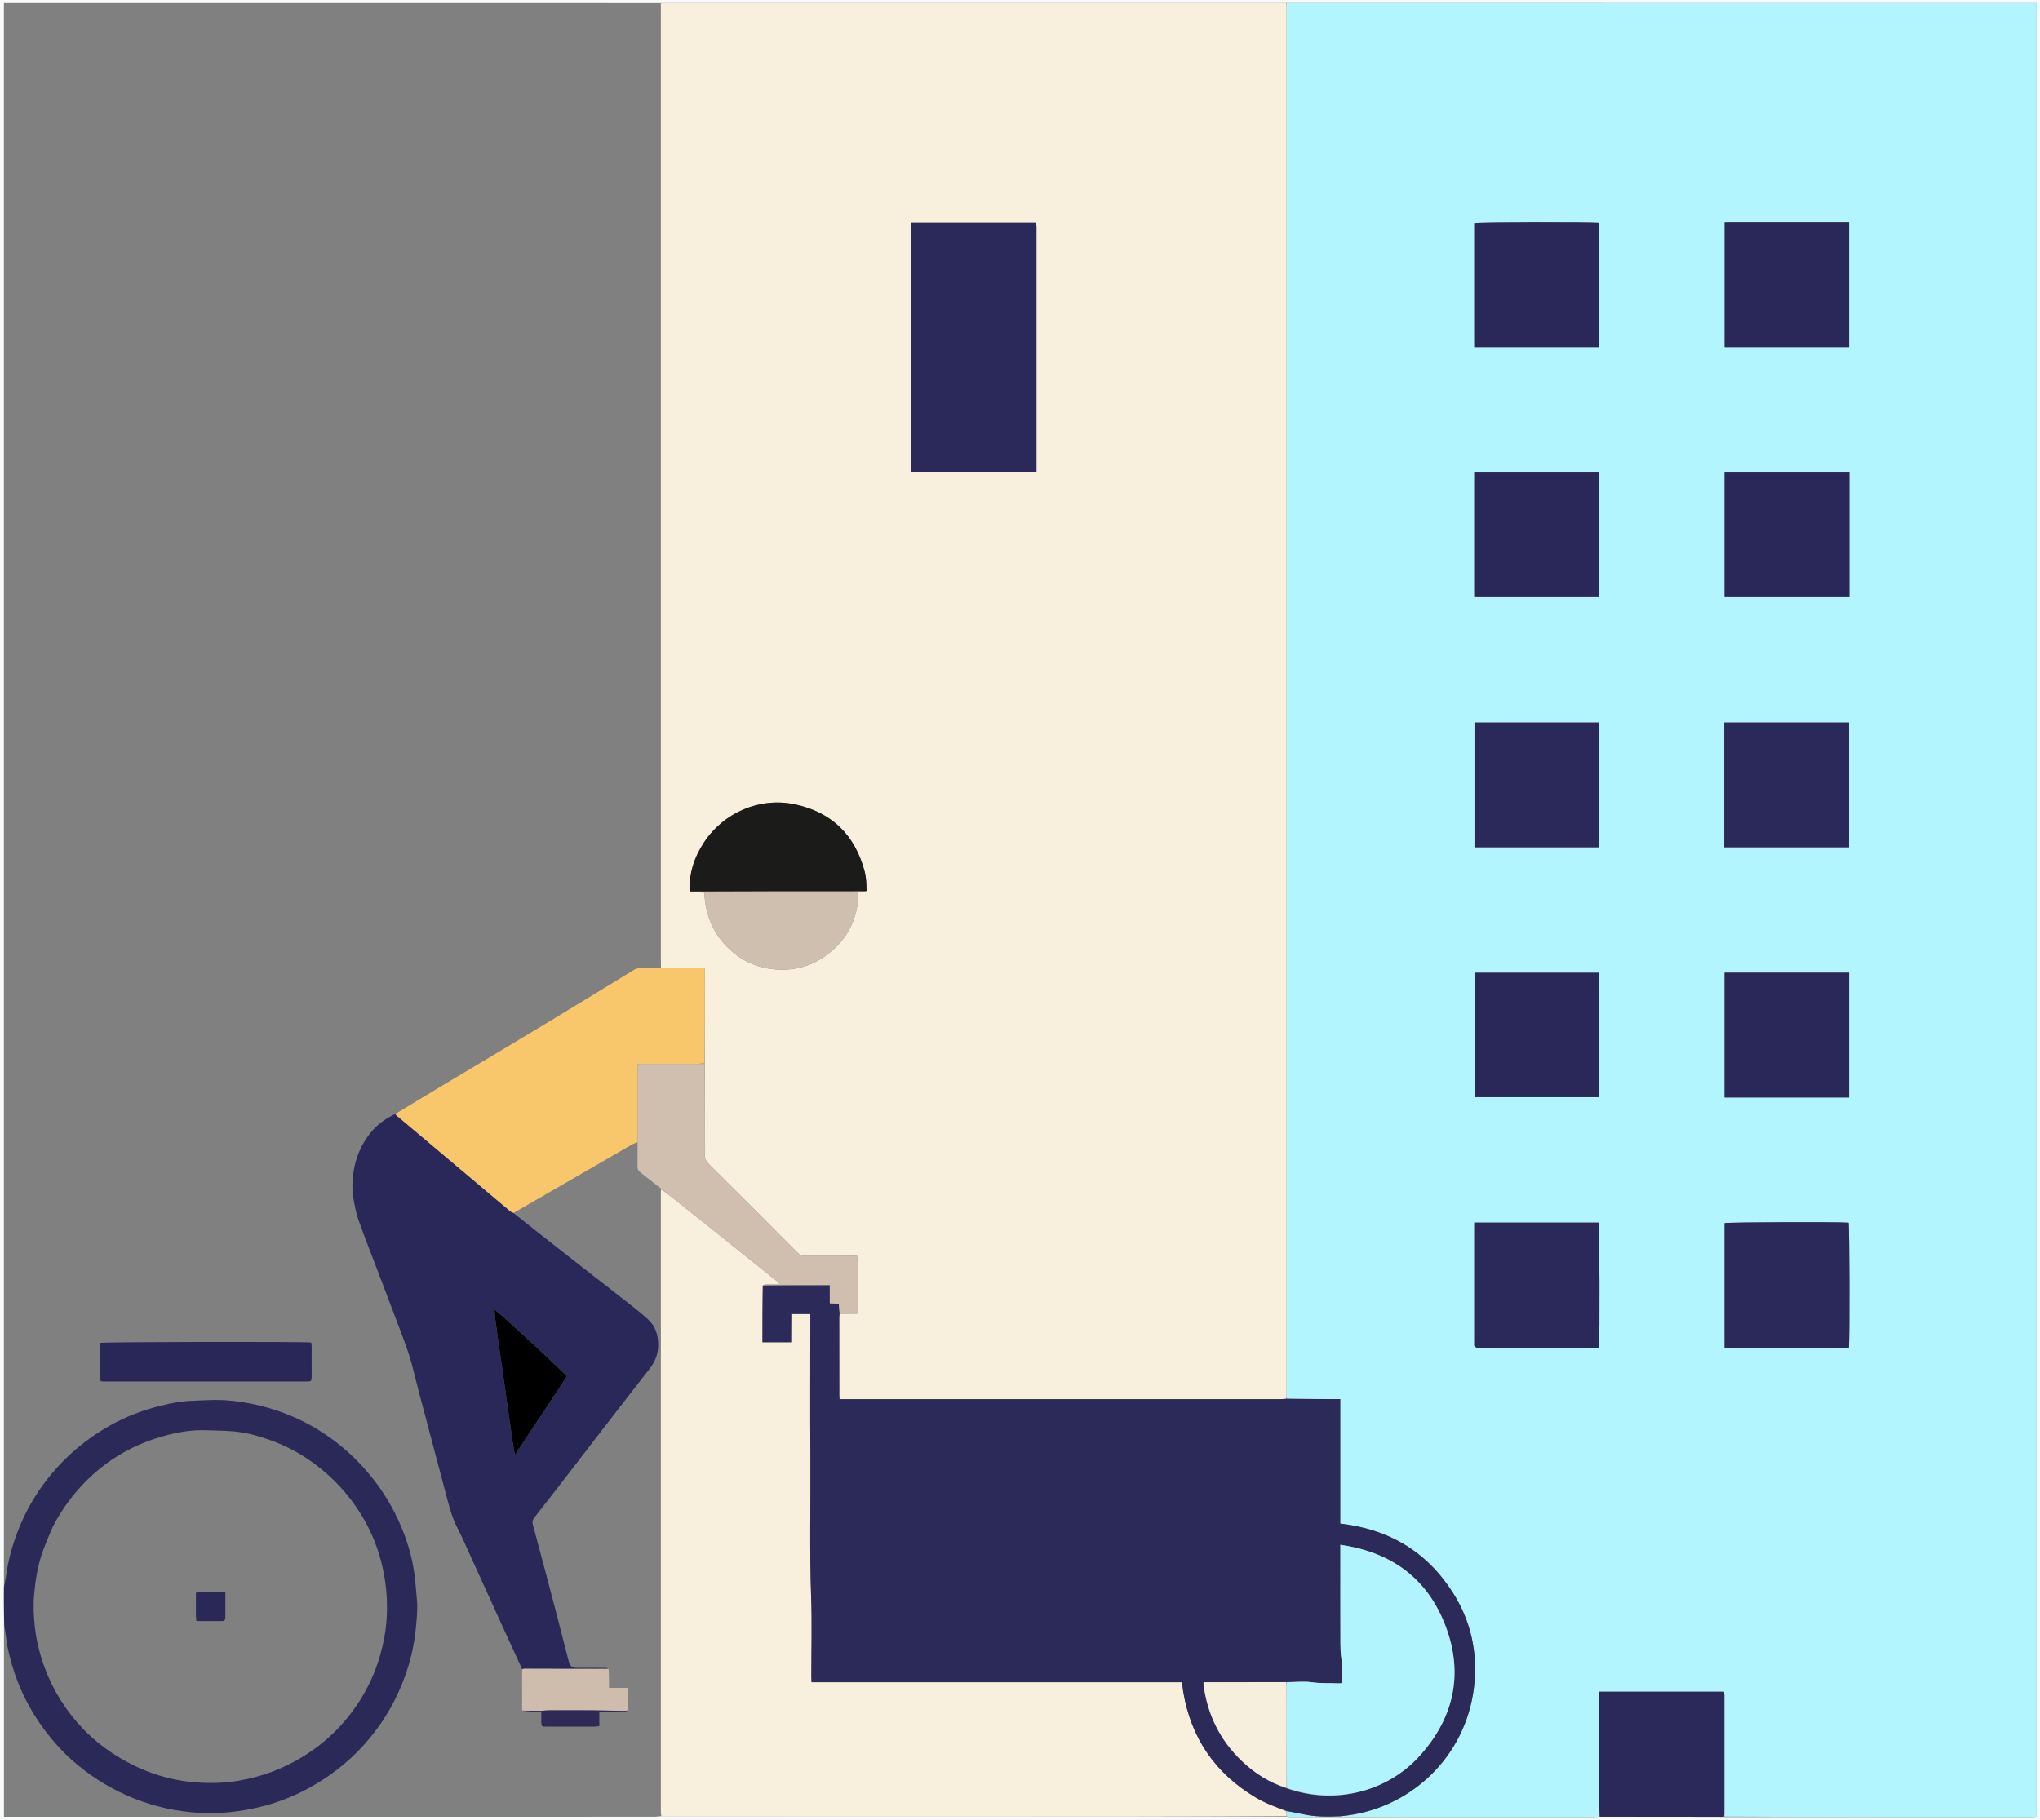 <?xml version="1.0" encoding="UTF-8"?>
<svg id="Layer_1" data-name="Layer 1" xmlns="http://www.w3.org/2000/svg" viewBox="0 0 1920.48 1714">
  <rect x="0" y="0" width="1920.48" height="1714" fill="#808080" stroke="none"/>
  <defs>
    <style>
      .cls-1 {
        fill: #b3f5ff;
      }

      .cls-1, .cls-2, .cls-3, .cls-4, .cls-5, .cls-6, .cls-7, .cls-8, .cls-9, .cls-10, .cls-11, .cls-12, .cls-13, .cls-14, .cls-15, .cls-16, .cls-17, .cls-18, .cls-19, .cls-20 {
        stroke-width: 0px;
      }

      .cls-2 {
        fill: #f9fafa;
      }

      .cls-3 {
        fill: #2a2859;
      }

      .cls-4 {
        fill: #f7efdd;
      }

      .cls-5 {
        fill: #cfbfae;
      }

      .cls-6 {
        fill: #d0beae;
      }

      .cls-7 {
        fill: #2a2958;
      }

      .cls-8 {
        fill: #2b2a59;
      }

      .cls-9 {
        fill: #292857;
      }

      .cls-10 {
        fill: #1b1b1a;
      }

      .cls-11 {
        fill: #cebdac;
      }

      .cls-12 {
        fill: #000001;
      }

      .cls-13 {
        fill: #f8f0dd;
      }

      .cls-14 {
        fill: #f8c66b;
      }

      .cls-15 {
        fill: #aceff9;
      }

      .cls-16 {
        fill: #2b295a;
      }

      .cls-17 {
        fill: #b2f4fe;
      }

      .cls-18 {
        opacity: 0;
      }

      .cls-19 {
        fill: #2f2956;
      }

      .cls-20 {
        fill: #292758;
      }
    </style>
  </defs>
  <path class="cls-2" d="M1920.48,596.5v1117.49H0V0c640.16,0,1280.32,0,1920.48,0v596.5M1211.7,1710.7c.46.11.92.32,1.38.32,16.25.02,32.5.02,49.64.08,79.09,0,158.18,0,237.27-.03,1.89,0,3.77-.27,6.42-.33,37.04.02,74.09.03,111.13.06,1.75,0,3.49.09,6.18.25,96.55.01,193.09.03,289.64.03,1.23,0,2.46-.21,3.95-.34V2.91c-2.48,0-4.67,0-6.85,0-233.08,0-466.17,0-700.14-.03-194.67,0-389.34,0-584.01,0-1.43,0-2.87.07-5.16.08-37.6-.01-75.19-.03-112.79-.04-166.32,0-332.64,0-498.96,0H3.68v5.81c0,492.11,0,984.22,0,1476.32,0,3.02.12,6.05-.05,9.94.02,5.83.02,11.67.06,17.5.04,6.3.11,12.6.03,19.78v178.49c2.29,0,4.17,0,6.05,0h195.45c136.99,0,273.98,0,410.97-.03,2.03,0,4.06-.39,6.98-.58,100.3,0,200.59,0,300.89,0,95.68,0,191.36-.01,287.64.52Z"/>
  <path class="cls-1" d="M1505.65,1710.65c-1.89.15-3.77.42-5.66.42-79.09.03-158.18.03-237.71-.18-.44-.21-.43-.58-.03-.66,64.69-5.72,118.01-55.61,125.47-122.33,3.52-31.54-2.9-61.26-19.98-88.13-24.6-38.71-60.37-59.88-106.05-65.04v-117.24c-2.58,0-4.77,0-6.97,0-14.48-.07-28.96-.14-43.49-.65-.06-1.71-.07-2.98-.07-4.26,0-434.97,0-869.93,0-1304.9,0-1.59.03-3.18.05-4.78,233.08,0,466.17,0,699.25,0,2.18,0,4.37,0,6.85,0v1707.82c-1.49.14-2.72.34-3.95.34-96.55,0-193.09-.01-289.94-.49-.23-1.25-.09-2.04-.09-2.83.01-37.24.01-74.47,0-111.71,0-1.04-.26-2.09-.39-3.05h-117.41v5.47c0,32.46,0,64.93,0,97.39,0,4.93.08,9.86.12,14.79M1660.94,1269.13h79.58c.96-6.48.67-114.41-.23-117.77-8.96-.87-113.32-.51-116.77.41v117.36c12.33,0,24.39,0,37.42,0M1390.73,1269.13h114.46c1.01-8.99.6-114.6-.39-117.85h-116.94v4.87c0,36,0,72,0,108.01,0,1.11-.21,2.3.12,3.32.22.68,1.21,1.1,2.75,1.65M1505.6,744.2v-63.85h-117.5v117.48h117.5v-53.63M1623.26,745.15v52.68h117.43v-117.48h-117.43v64.81M1638,209.12c-4.85.07-9.71-.15-14.41.12v117.43h117.19v-117.55c-34.11,0-67.97,0-102.78,0M1673.37,1033.47h67.41v-117.54h-117.26v117.54h49.85M1387.87,514.77v47.4h117.4v-117.35h-117.4c0,23.19,0,46.09,0,69.94M1741.04,451.73v-6.88h-117.5v117.31h117.5c0-36.67,0-73.08,0-110.43M1387.87,220.36v106.33h117.5v-116.99c-5.54-.99-113.93-.78-117.5.25,0,3.11,0,6.28,0,10.4M1505.6,1018.55v-102.55h-117.42v117.14h117.42v-14.59Z"/>
  <path class="cls-18" d="M3.87,1494.12c-.06-3.02-.18-6.05-.18-9.07,0-492.11,0-984.22,0-1476.32V2.92h5.73c166.32,0,332.64,0,498.96,0,37.6,0,75.19.02,113.27.47.5,2.35.52,4.26.52,6.17,0,298.45,0,596.91,0,895.36,0,2.07.04,4.14-.3,6.37-6.55.24-12.76.41-18.96.35-2.34-.02-4.32.54-6.29,1.74-26.99,16.5-53.94,33.06-81.01,49.41-30.75,18.57-61.61,36.95-92.43,55.39-17.05,10.2-34.12,20.36-51.5,30.62-8.51,4.51-16.11,9.76-22.05,16.98-11.99,14.55-17.49,31.51-17.8,50.21-.07,4.1.14,8.28.88,12.31,1.26,6.84,2.4,13.81,4.73,20.33,6.36,17.81,13.32,35.4,20.04,53.08,5.93,15.6,11.83,31.21,17.76,46.81,5.14,13.51,10.33,26.99,13.76,41.09,3.15,12.96,6.63,25.84,10.03,38.73,6.6,25.02,13.22,50.04,19.88,75.05,3.22,12.11,5.95,24.34,11.83,35.63,4.47,8.6,8.27,17.55,12.3,26.37,9.23,20.25,18.4,40.54,27.64,60.79,6.93,15.19,13.91,30.36,20.87,45.97.01,13.14.03,25.85.21,38.9,5.97.6,11.77.84,17.85,1.1,0,3.16-.02,5.86,0,8.55.04,5.03.16,5.21,5,5.22,15.13.03,30.26.02,45.39,0,1.22,0,2.44-.26,4.26-.46v-13.62c2.21,0,3.79,0,5.36,0,6.05,0,12.11.06,18.16-.05,1.27-.02,2.52-.7,3.8-1.52.02-7.08.02-13.71.02-20.89h-18.21c0-6.25,0-11.96-.18-18.02-1.27-.5-2.36-.77-3.45-.77-9.08-.03-18.16-.02-27.24-.02q-5.5,0-6.88-5.43c-4.31-16.76-8.57-33.53-12.96-50.27-6.93-26.41-13.9-52.81-21.01-79.18-.7-2.62-.38-4.34,1.29-6.48,12.18-15.48,24.21-31.08,36.26-46.67,9.32-12.07,18.56-24.2,27.88-36.27,14.87-19.23,29.73-38.46,44.7-57.6,5.52-7.07,8.15-14.81,7.84-23.87-.3-8.75-3.03-16.34-9.37-22.2-6.17-5.7-12.84-10.87-19.45-16.09-11.97-9.45-24.07-18.74-36.09-28.13-15.77-12.33-31.54-24.67-47.28-37.04-7.98-6.28-15.9-12.64-23.66-19.25,1.16-.82,2.15-1.33,3.11-1.88,35.93-20.77,71.85-41.55,107.8-62.29,1.74-1,3.68-1.65,5.52-2.01-.01,7.89.06,15.33-.06,22.76-.04,2.28.69,3.73,2.53,5.14,6.63,5.09,13.09,10.38,19.57,16.04-.06.92-.07,1.39-.07,1.87,0,194.87,0,389.74,0,584.6,0,1.27.07,2.54.11,3.81-2.03.21-4.06.6-6.09.6-136.99.03-273.98.03-410.97.03H9.77c-1.88,0-3.76,0-6.05,0,0-59.73,0-119.11.34-178.66.77,2.96,1.23,6.09,1.61,9.23,1.44,11.87,4.37,23.41,8.23,34.67,4.91,14.32,11.43,27.9,19.6,40.71,10.86,17.02,23.81,32.18,39.34,45.06,16.4,13.6,34.51,24.37,54.38,32.16,19.38,7.59,39.51,11.91,60.21,13.14,12.04.71,24.09.12,36.13-1.53,12.49-1.71,24.68-4.46,36.58-8.44,17.74-5.94,34.22-14.44,49.61-25.13,19.43-13.49,35.71-30.06,49.06-49.52,11.32-16.5,19.72-34.41,25.62-53.56,5.37-17.44,7.59-35.31,8.34-53.42.2-4.88-.38-9.81-.79-14.71-.52-6.31-1.05-12.63-1.9-18.9-2.43-17.93-7.95-34.95-15.55-51.31-7.41-15.94-16.85-30.59-28.27-44.01-11.83-13.91-25.28-25.98-40.4-36.11-16.62-11.13-34.6-19.45-53.91-24.89-14.27-4.03-28.79-6.56-43.55-7.19-9.18-.39-18.4.45-27.61.7-9.9.27-19.53,2.22-29.09,4.55-17.07,4.16-33.34,10.35-48.68,19.03-20.99,11.88-39.3,26.97-54.69,45.5-11.31,13.63-20.69,28.52-27.89,44.78-7.31,16.52-12.4,33.63-14.82,51.54-.44,3.24-1.17,6.45-1.76,9.67M228.95,1300.92c19.75,0,39.49.01,59.24,0,5.04,0,5.21-.17,5.22-5,.03-9.4.02-18.79-.01-28.19,0-1.21-.27-2.42-.41-3.54-7.26-.95-195.46-.6-198.82.32-.11.29-.32.58-.32.87-.05,10.67-.06,21.33-.13,32-.02,2.36.91,3.6,3.37,3.53,1.43-.04,2.87,0,4.3,0,42.2,0,84.4,0,127.56,0Z"/>
  <path class="cls-13" d="M622.22,911.13c-.02-2.07-.05-4.14-.05-6.21,0-298.45,0-596.91,0-895.36,0-1.91-.02-3.82-.09-6.16,1.38-.46,2.81-.53,4.24-.53,194.67,0,389.34,0,584.46.01.43,1.6.39,3.2.39,4.79,0,434.97,0,869.93,0,1304.9,0,1.27.01,2.55-.38,4.37-2.47.56-4.54.59-6.61.59-113.97,0-227.94,0-341.9,0h-66.85c-1.69,0-3.37,0-5.09,0-.1-1.64-.2-2.59-.2-3.53-.03-24.51-.05-49.03-.06-73.54,0-1.1.18-2.21.68-3.36,5.76-.05,11.12-.05,16.33-.05,1.27-6.13.97-51.03-.32-54.53-1.63,0-3.37,0-5.11,0-14.33,0-28.67-.11-43,.08-3.5.05-5.91-1.02-8.35-3.48-27.63-27.78-55.32-55.49-83.12-83.11-2.7-2.69-3.82-5.36-3.81-9.17.12-28.35.02-56.7.03-85.49.04-29.95.04-59.45.04-89.37-2.75-.31-5.07-.77-7.39-.79-11.27-.09-22.55-.06-33.83-.07M816.28,838.32c-.7-5.83-.74-11.83-2.22-17.46-9.02-34.4-30.99-56.08-65.75-63.44-33.06-6.99-66.9,7.63-85.46,35.68-9.25,13.98-14.34,29.31-13.24,46.9,4.4.19,8.81.39,13.48.6.84,18.6,6.66,34.99,19.19,48.73,12.55,13.76,28.11,21.77,46.55,23.46,17.66,1.62,34.18-2.38,48.7-12.94,20.05-14.59,30.3-34.45,30.63-59.52,2.26,0,4.01.12,5.74-.05.82-.08,1.58-.73,2.38-1.95M975.74,212.93c-.14-1.19-.28-2.37-.4-3.44h-117.34v234.83h117.74c0-77.05,0-153.76,0-231.39Z"/>
  <path class="cls-13" d="M622.72,1710.16c-.48-1.28-.55-2.56-.55-3.83,0-194.87,0-389.74,0-584.6,0-.48.01-.96.36-1.74,5.43,3.75,10.52,7.8,15.61,11.86,10.42,8.32,20.84,16.62,31.25,24.95,10.29,8.23,20.55,16.48,30.84,24.71,10.41,8.33,20.83,16.64,31.23,24.97.77.62,1.39,1.43,2.61,2.7-4.64,0-8.44-.08-12.23.05-1.32.05-2.63.62-4,1.4-.06,18.05-.06,35.65-.06,53.33h27c.17-9.09-.07-17.93.13-26.58h17.93c0,1.59,0,2.85,0,4.11,0,43.8-.23,87.6.06,131.4.29,43.74-.85,87.49.73,131.24.9,24.82.16,49.69.17,74.54,0,1.68.13,3.35.21,5.42h348.79c.39,3.25.62,6.1,1.09,8.92,7.36,43.6,29.98,76.78,67.97,99.45,9.19,5.48,19.15,9.22,29.22,13.2.02,1.77.02,3.14.01,4.5-95.68,0-191.36.02-287.04.02-100.3,0-200.59,0-301.34-.02Z"/>
  <path class="cls-7" d="M3.75,1494.56c.71-3.66,1.44-6.86,1.88-10.1,2.42-17.91,7.51-35.02,14.82-51.54,7.2-16.26,16.57-31.15,27.89-44.78,15.38-18.53,33.7-33.61,54.69-45.5,15.34-8.68,31.61-14.87,48.68-19.03,9.56-2.33,19.2-4.28,29.09-4.55,9.21-.25,18.43-1.09,27.61-.7,14.76.62,29.28,3.16,43.55,7.19,19.31,5.45,37.29,13.76,53.91,24.89,15.13,10.13,28.57,22.2,40.4,36.11,11.42,13.42,20.86,28.06,28.27,44.01,7.6,16.36,13.12,33.38,15.55,51.31.85,6.27,1.37,12.59,1.9,18.9.41,4.89.99,9.82.79,14.71-.75,18.11-2.97,35.98-8.34,53.42-5.9,19.15-14.3,37.06-25.62,53.56-13.35,19.46-29.64,36.02-49.06,49.52-15.39,10.69-31.87,19.19-49.61,25.13-11.9,3.99-24.09,6.73-36.58,8.44-12.03,1.65-24.09,2.24-36.13,1.53-20.71-1.23-40.83-5.54-60.21-13.14-19.87-7.79-37.98-18.56-54.38-32.16-15.53-12.88-28.48-28.04-39.34-45.06-8.17-12.81-14.7-26.4-19.6-40.71-3.86-11.26-6.79-22.8-8.23-34.67-.38-3.14-.85-6.27-1.54-9.68-.33-6.57-.4-12.87-.43-19.17-.04-5.83-.04-11.67.06-17.94M49.5,1438.03c-3.45,8.53-7.34,16.92-10.24,25.64-4.01,12.07-5.9,24.57-7.08,37.29-.97,10.4-.5,20.66.61,30.86,1.44,13.26,4.67,26.19,9.34,38.76,8.11,21.78,20.32,40.97,36.34,57.68,10.72,11.17,23.01,20.44,36.44,28.24,21.24,12.32,44.1,19.82,68.46,21.8,13.56,1.1,27.26.84,40.89-1.44,22.26-3.73,42.89-11.49,61.99-23.38,19.98-12.45,36.62-28.48,49.78-47.97,9.94-14.71,17.36-30.68,22.13-47.83,3.11-11.19,5.19-22.59,5.87-34.15.69-11.73.21-23.46-1.56-35.17-2.52-16.63-7.22-32.54-14.52-47.63-6.32-13.06-14.26-25.08-23.75-36.15-8.85-10.33-18.75-19.44-29.72-27.38-12.44-8.99-25.9-16.12-40.39-21.24-10.65-3.77-21.56-6.79-32.79-7.96-9.14-.95-18.39-.85-27.6-1.21-12.34-.48-24.41,1.51-36.26,4.56-32.9,8.48-60.8,25.21-83.41,50.77-9.55,10.8-17.63,22.49-24.54,35.9Z"/>
  <path class="cls-16" d="M1506.03,1710.7c-.42-4.98-.5-9.91-.5-14.84-.01-32.46,0-64.93,0-97.39v-5.47h117.41c.13.96.39,2.01.39,3.05.02,37.24.02,74.47,0,111.71,0,.79-.14,1.58-.38,2.78-1.91.36-3.66.27-5.4.27-37.04-.03-74.09-.04-111.51-.1Z"/>
  <path class="cls-15" d="M1211.4,1710.43c-.3-1.63-.29-3,.09-4.77,6.9.93,13.39,2.46,19.95,3.57,10.07,1.71,20.24,1.53,30.41,1.08,0,0-.01.37-.02.56-16.26.18-32.5.18-48.75.16-.46,0-.92-.21-1.68-.59Z"/>
  <path class="cls-8" d="M1262.25,1710.22c-10.56.54-20.74.71-30.81-.99-6.56-1.11-13.05-2.64-19.98-3.98-10.44-3.58-20.4-7.32-29.59-12.8-37.99-22.67-60.61-55.85-67.97-99.45-.48-2.82-.7-5.67-1.09-8.92h-348.79c-.08-2.07-.21-3.75-.21-5.42-.01-24.85.72-49.72-.17-74.54-1.58-43.75-.44-87.49-.73-131.24-.29-43.8-.06-87.6-.06-131.4,0-1.26,0-2.51,0-4.11h-17.93c-.2,8.65.03,17.49-.13,26.58h-27c0-17.68,0-35.28.51-53.36,21.08-.48,41.65-.48,62.9-.48v17.12c3.3.15,5.91.26,8.52.38.24,3.56.45,6.55.65,9.54-.1,1.1-.28,2.21-.28,3.31,0,24.51.03,49.03.06,73.54,0,.95.1,1.89.2,3.53,1.72,0,3.41,0,5.09,0h66.85c113.97,0,227.94,0,341.9,0,2.07,0,4.14-.03,6.66-.16,14.93-.04,29.41.03,43.89.1,2.19.01,4.39,0,6.97,0v117.24c45.68,5.16,81.45,26.33,106.05,65.04,17.08,26.87,23.5,56.59,19.98,88.13-7.46,66.72-60.78,116.61-125.47,122.33M1211.9,1684.32c44.18,15.3,93.86,3.46,125.01-31.35,33.61-37.56,41.45-80.93,21.76-127.28-17.79-41.88-51.38-64.5-96.83-71.05,0,2.36,0,4.07,0,5.78,0,28.81-.05,57.63.05,86.44.02,5,.16,9.97.88,15.04,1.07,7.44.28,15.15.28,23.05-1.51.08-2.59.25-3.66.18-7.86-.5-15.68.23-23.63-.96-8.08-1.22-16.5-.15-25.62-.24-25.46.04-50.93.09-76.39.14-.13,0-.28.15-.4.26-.11.09-.2.22-.35.39,0,.41-.05.89,0,1.36,3.58,28.35,15.5,52.57,36.21,72.31,12.13,11.56,26.02,20.33,42.67,25.93Z"/>
  <path class="cls-16" d="M1660.46,1269.13c-12.55,0-24.61,0-36.94,0v-117.36c3.45-.92,107.81-1.28,116.77-.41.9,3.36,1.19,111.29.23,117.77-26.47,0-53.03,0-80.06,0Z"/>
  <path class="cls-16" d="M1390.29,1269.12c-1.09-.55-2.08-.97-2.3-1.65-.33-1.01-.12-2.2-.12-3.32,0-36,0-72,0-108.01v-4.87h116.94c.98,3.25,1.4,108.86.39,117.85-38.1,0-76.28,0-114.91,0Z"/>
  <path class="cls-16" d="M1505.6,744.68v53.15h-117.5v-117.48h117.5v64.33Z"/>
  <path class="cls-16" d="M1623.26,744.68v-64.33h117.43v117.48h-117.43v-53.15Z"/>
  <path class="cls-3" d="M1638.48,209.12c34.34,0,68.19,0,102.3,0v117.55h-117.19v-117.43c4.7-.27,9.56-.05,14.89-.12Z"/>
  <path class="cls-3" d="M1672.89,1033.47h-49.37v-117.54h117.26v117.54h-67.89Z"/>
  <path class="cls-3" d="M1387.87,514.29c0-23.38,0-46.28,0-69.47h117.4v117.35h-117.4v-47.88Z"/>
  <path class="cls-3" d="M1741.04,452.2c0,36.88,0,73.29,0,109.96h-117.5v-117.31h117.5v7.35Z"/>
  <path class="cls-3" d="M1387.87,219.88c0-3.65,0-6.82,0-9.93,3.56-1.03,111.96-1.24,117.5-.25v116.99h-117.5v-106.81Z"/>
  <path class="cls-3" d="M1505.6,1019.03v14.12h-117.42v-117.14h117.42v103.03Z"/>
  <path class="cls-3" d="M491.52,1571.71c-6.96-15.18-13.94-30.34-20.87-45.53-9.23-20.25-18.4-40.54-27.64-60.79-4.02-8.83-7.82-17.78-12.3-26.37-5.87-11.28-8.6-23.52-11.83-35.63-6.66-25.01-13.28-50.02-19.88-75.05-3.4-12.9-6.88-25.77-10.03-38.73-3.42-14.1-8.62-27.58-13.76-41.09-5.93-15.6-11.84-31.21-17.76-46.81-6.72-17.68-13.68-35.27-20.04-53.08-2.33-6.51-3.47-13.48-4.73-20.33-.74-4.02-.95-8.21-.88-12.31.31-18.7,5.81-35.67,17.8-50.21,5.94-7.22,13.55-12.47,22.17-16.69.65.44.85.69,1.09.9,35.69,30.11,71.38,60.21,107.1,90.28,1.05.88,2.39,1.4,3.6,2.09,7.95,6.32,15.87,12.69,23.85,18.96,15.74,12.37,31.5,24.71,47.28,37.04,12.02,9.39,24.12,18.68,36.09,28.13,6.6,5.21,13.28,10.38,19.45,16.09,6.34,5.86,9.07,13.45,9.37,22.2.31,9.06-2.32,16.81-7.84,23.87-14.97,19.15-29.83,38.38-44.7,57.6-9.33,12.06-18.56,24.2-27.88,36.27-12.04,15.59-24.08,31.18-36.26,46.67-1.68,2.13-2,3.86-1.29,6.48,7.1,26.37,14.08,52.77,21.01,79.18,4.39,16.74,8.65,33.51,12.96,50.27q1.39,5.42,6.88,5.43c9.08,0,18.16-.01,27.24.02,1.09,0,2.18.27,3.02.71-26.45.23-52.66.17-78.87.13-.79,0-1.57.19-2.36.29M465.46,1232.82l-.32-.11c.1.17.21.35.28,1.37.35,3.3.63,6.62,1.07,9.91,1.02,7.69,2.08,15.37,3.17,23.04,1.47,10.33,3.01,20.66,4.48,30.99,1.39,9.71,2.7,19.43,4.09,29.14,1.49,10.49,3.01,20.98,4.55,31.46.51,3.49,1.12,6.97,1.87,11.56,16.78-25.37,32.87-49.69,48.98-74.03-.94-1.08-1.51-1.85-2.19-2.49-7.7-7.35-15.36-14.75-23.16-21.99-10.7-9.94-21.48-19.78-32.28-29.61-3.39-3.08-6.94-5.99-10.55-9.25Z"/>
  <path class="cls-14" d="M483.77,1142.09c-1.39-.4-2.74-.92-3.79-1.8-35.72-30.07-71.41-60.18-107.1-90.28-.24-.2-.44-.46-.77-.98,16.95-10.47,34.02-20.62,51.07-30.82,30.82-18.44,61.68-36.83,92.43-55.39,27.08-16.35,54.03-32.91,81.01-49.41,1.96-1.2,3.95-1.77,6.29-1.74,6.2.06,12.41-.11,18.96-.35,11.63-.15,22.9-.18,34.18-.1,2.32.02,4.64.48,7.39.79,0,29.92,0,59.43-.48,89.38-5.56.46-10.65.46-15.73.46-5.24,0-10.49,0-15.73,0s-10.17-.03-15.25,0c-5.18.03-10.37-.15-15.93.16,0,2.5,0,4.38,0,6.26-.03,22.4-.07,44.8-.1,67.2-1.85.81-3.79,1.46-5.53,2.46-35.95,20.74-71.87,41.52-107.8,62.29-.96.56-1.95,1.07-3.11,1.88Z"/>
  <path class="cls-6" d="M600.19,1075.91c.05-22.85.08-45.25.12-67.65,0-1.88,0-3.76,0-6.26,5.57-.31,10.76-.12,15.93-.16,5.08-.03,10.17,0,15.25,0s10.49,0,15.73,0c5.08,0,10.17,0,15.69-.02.47,28.34.57,56.69.45,85.04-.02,3.81,1.1,6.48,3.81,9.17,27.8,27.61,55.49,55.32,83.12,83.11,2.44,2.46,4.86,3.52,8.35,3.48,14.33-.19,28.67-.08,43-.08,1.74,0,3.48,0,5.11,0,1.29,3.49,1.59,48.4.32,54.53-5.21,0-10.57,0-16.33.05-.6-2.93-.8-5.92-1.05-9.48-2.6-.12-5.22-.23-8.52-.38v-17.12c-21.25,0-41.82,0-62.84.03.86-.3,2.17-.87,3.49-.92,3.79-.13,7.59-.05,12.23-.05-1.22-1.27-1.84-2.08-2.61-2.7-10.4-8.34-20.83-16.65-31.23-24.97-10.29-8.23-20.55-16.49-30.84-24.71-10.41-8.33-20.83-16.64-31.25-24.95-5.09-4.06-10.17-8.12-15.56-12.3-6.82-5.35-13.28-10.65-19.91-15.73-1.84-1.41-2.57-2.86-2.53-5.14.12-7.44.05-14.88.06-22.76Z"/>
  <path class="cls-20" d="M228.47,1300.92c-42.68,0-84.88,0-127.08,0-1.43,0-2.87-.04-4.3,0-2.45.07-3.38-1.17-3.37-3.53.07-10.67.08-21.33.13-32,0-.29.21-.58.32-.87,3.36-.93,191.56-1.27,198.82-.32.13,1.12.4,2.33.41,3.54.04,9.4.04,18.79.01,28.19-.02,4.83-.18,4.99-5.22,5-19.75.02-39.49,0-59.72,0Z"/>
  <path class="cls-11" d="M491.51,1572.15c.79-.54,1.58-.73,2.36-.73,26.21.04,52.41.1,79.05.22.43,5.77.43,11.47.43,17.73h18.21c0,7.17,0,13.81-.44,20.99-2.03.61-3.62.75-5.2.72-9.53-.17-19.05-.48-28.58-.55-13.69-.1-27.37-.05-41.06,0-2.53,0-5.05.47-7.58.47-5.72-.01-11.43-.19-17.15-.29-.02-12.7-.03-25.41-.04-38.55Z"/>
  <path class="cls-19" d="M491.72,1611.05c5.55-.25,11.26-.07,16.98-.06,2.53,0,5.05-.46,7.58-.47,13.69-.05,27.37-.1,41.06,0,9.53.07,19.05.38,28.58.55,1.59.03,3.17-.11,5.18-.28-.84.28-2.09.96-3.36.98-6.05.11-12.1.05-18.16.05-1.57,0-3.15,0-5.36,0v13.62c-1.82.21-3.04.46-4.26.46-15.13.03-30.26.04-45.39,0-4.84,0-4.96-.18-5-5.22-.02-2.7,0-5.39,0-8.55-6.08-.26-11.88-.5-17.85-1.1Z"/>
  <path class="cls-16" d="M975.74,213.39c0,77.17,0,153.89,0,230.93h-117.74v-234.83h117.34c.13,1.06.27,2.25.4,3.89Z"/>
  <path class="cls-10" d="M649.12,839.38c-.61-16.96,4.49-32.3,13.74-46.28,18.56-28.05,52.4-42.67,85.46-35.68,34.77,7.35,56.73,29.03,65.75,63.44,1.48,5.63,1.51,11.63,1.77,17.95-1.08.53-1.72.59-2.35.59-54.79,0-109.58-.01-164.37-.02Z"/>
  <path class="cls-5" d="M649.37,839.69c54.54-.3,109.33-.29,164.12-.29.64,0,1.27-.06,2.34-.18-.35.31-1.11.96-1.93,1.04-1.72.17-3.47.05-5.74.05-.33,25.08-10.58,44.93-30.63,59.52-14.52,10.56-31.04,14.56-48.7,12.94-18.44-1.69-34-9.7-46.55-23.46-12.53-13.74-18.35-30.13-19.19-48.73-4.67-.21-9.07-.4-13.73-.91Z"/>
  <path class="cls-18" d="M49.65,1437.71c6.76-13.08,14.84-24.78,24.39-35.57,22.61-25.55,50.51-42.29,83.41-50.77,11.85-3.05,23.92-5.04,36.26-4.56,9.2.36,18.46.26,27.6,1.21,11.23,1.17,22.14,4.19,32.79,7.96,14.48,5.12,27.95,12.25,40.39,21.24,10.98,7.94,20.87,17.04,29.72,27.38,9.48,11.07,17.43,23.09,23.75,36.15,7.3,15.1,12,31,14.52,47.63,1.78,11.71,2.25,23.43,1.56,35.17-.68,11.56-2.76,22.96-5.87,34.15-4.77,17.15-12.2,33.12-22.13,47.83-13.16,19.49-29.8,35.52-49.78,47.97-19.1,11.9-39.73,19.66-61.99,23.38-13.62,2.28-27.33,2.54-40.89,1.44-24.37-1.98-47.22-9.48-68.46-21.8-13.43-7.79-25.72-17.06-36.44-28.24-16.03-16.71-28.24-35.9-36.34-57.68-4.68-12.57-7.91-25.51-9.34-38.76-1.11-10.2-1.57-20.46-.61-30.86,1.18-12.72,3.07-25.23,7.08-37.29,2.89-8.72,6.79-17.1,10.39-25.96M184.43,1522.15c.14,1.35.27,2.7.44,4.35,8.39,0,16.33,0,24.26,0,2.62,0,3.07-1.66,3.05-3.82-.04-5.88-.01-11.77-.01-17.65,0-1.86,0-3.71,0-5.43-5.85-1.11-24.17-.88-27.73.31,0,7.04,0,14.19,0,22.25Z"/>
  <path class="cls-17" d="M1210.98,1584.09c8.27-.07,16.69-1.14,24.77.08,7.95,1.2,15.77.47,23.63.96,1.06.07,2.14-.1,3.66-.18,0-7.9.79-15.61-.28-23.05-.73-5.06-.87-10.03-.88-15.04-.1-28.81-.05-57.63-.05-86.44,0-1.71,0-3.43,0-5.78,45.45,6.55,79.04,29.17,96.83,71.05,19.69,46.35,11.85,89.72-21.76,127.28-31.15,34.81-80.83,46.65-125.37,30.75-.37-31.55-.37-62.5-.39-93.45,0-2.06-.1-4.12-.16-6.18Z"/>
  <path class="cls-4" d="M1210.56,1584.01c.48,2.14.58,4.2.58,6.26.02,30.95.02,61.9.07,93.27-15.97-4.82-29.86-13.59-41.99-25.15-20.71-19.74-32.63-43.96-36.21-72.31-.06-.47,0-.95,0-1.36.15-.17.24-.3.35-.39.12-.1.26-.26.4-.26,25.46-.06,50.93-.1,76.81-.06Z"/>
  <path class="cls-12" d="M465.6,1233.1c3.48,2.99,7.03,5.89,10.41,8.97,10.8,9.83,21.58,19.67,32.28,29.61,7.8,7.25,15.45,14.65,23.16,21.99.68.65,1.25,1.41,2.19,2.49-16.1,24.34-32.19,48.66-48.98,74.03-.75-4.59-1.36-8.07-1.87-11.56-1.54-10.48-3.06-20.97-4.55-31.46-1.38-9.71-2.7-19.43-4.09-29.14-1.47-10.33-3.01-20.66-4.48-30.99-1.09-7.68-2.16-15.35-3.17-23.04-.44-3.29-.72-6.61-1.02-10.37.05-.46.11-.53.11-.53Z"/>
  <path class="cls-12" d="M465.5,1233.2c-.14-.14-.24-.32-.35-.49.11.04.21.07.38.25.07.14,0,.21-.03.24Z"/>
  <path class="cls-9" d="M184.43,1521.69c0-7.61,0-14.75,0-21.79,3.56-1.19,21.88-1.41,27.73-.31,0,1.72,0,3.58,0,5.43,0,5.88-.03,11.77.01,17.65.02,2.17-.43,3.82-3.05,3.82-7.93,0-15.87,0-24.26,0-.17-1.65-.3-3-.44-4.81Z"/>
</svg>